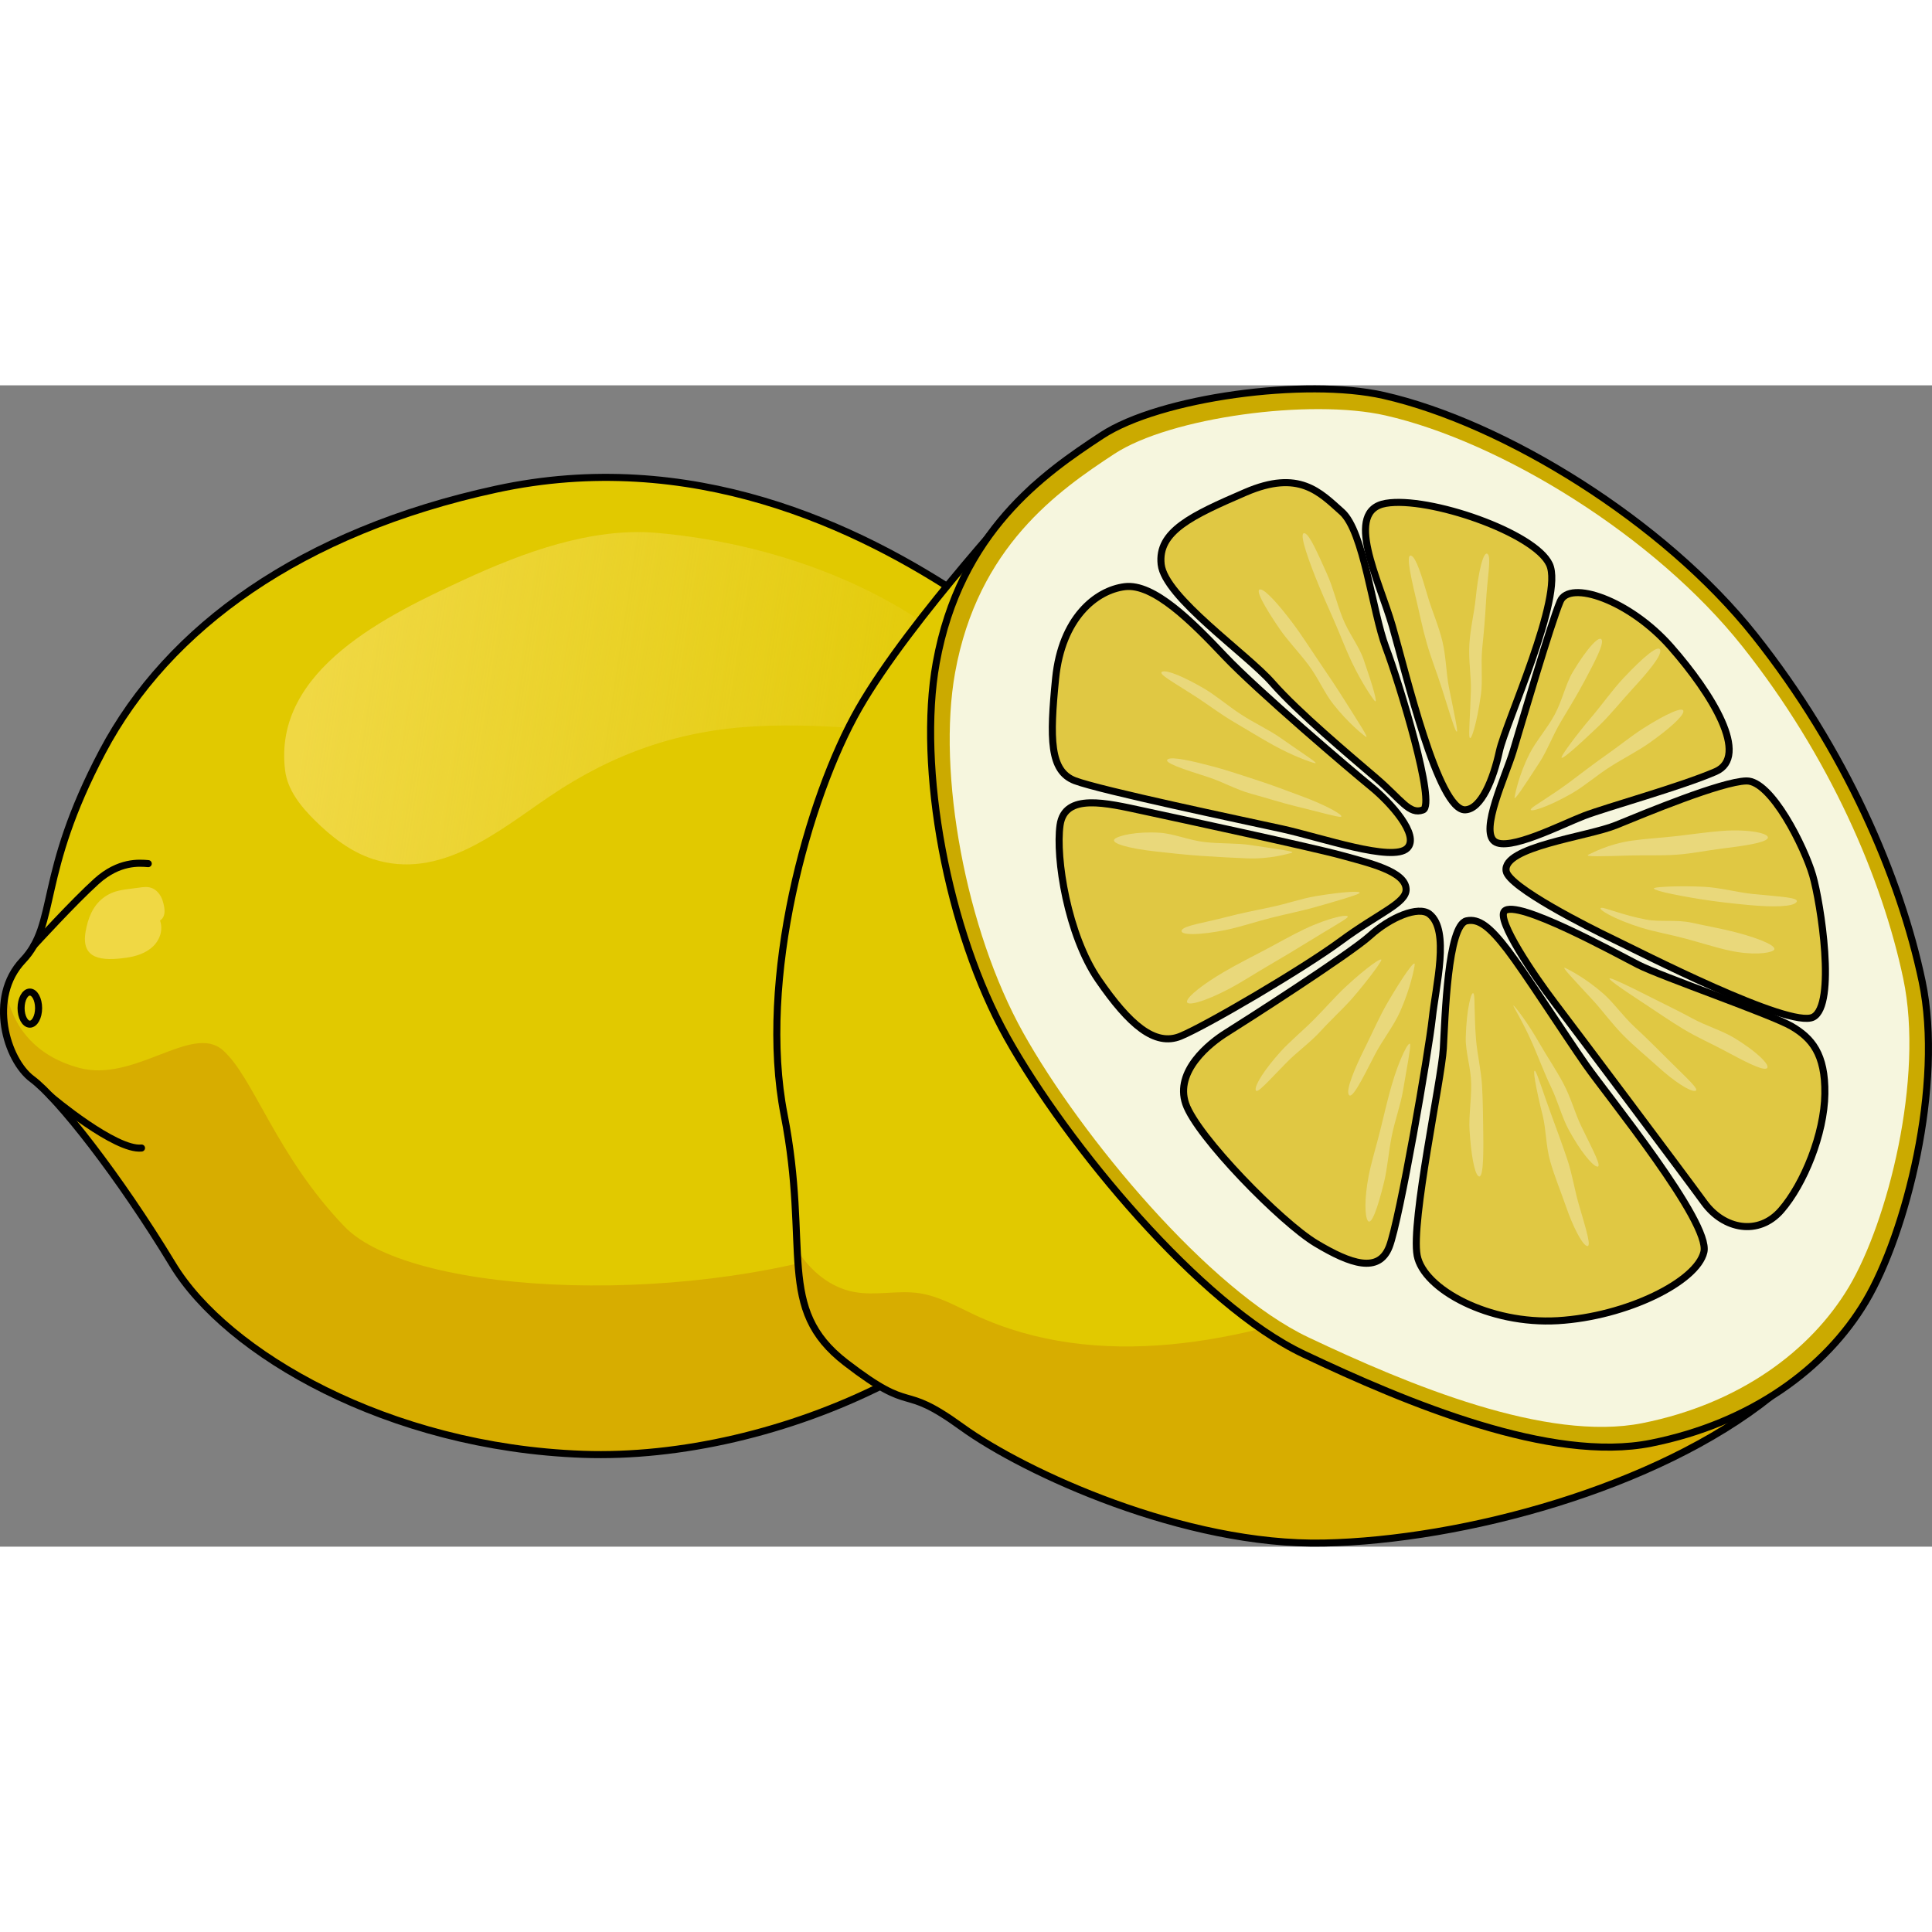 <?xml version="1.0" encoding="utf-8"?>
<!-- Created by: Science Figures, www.sciencefigures.org, Generator: Science Figures Editor -->
<svg version="1.1" id="Layer_1" xmlns="http://www.w3.org/2000/svg" xmlns:xlink="http://www.w3.org/1999/xlink" 
	 width="800px" height="800px" viewBox="0 0 273.626 164.479" enable-background="new 0 0 273.626 164.479"
	 xml:space="preserve">
<rect x="0" y="0" width="273.626" height="164.479" fill="#808080" stroke="none"/>
<g>
	<g>
		<path fill="#E1C900" d="M136.936,30.304c-15.511-10.44-39.148-21.565-66.685-15.593S23.804,34.285,14.514,51.868
			S8.211,76.201,3.234,81.452S0.912,95.561,4.561,98.265c3.649,2.704,12.275,13.653,19.906,26.26s30.522,25.878,58.059,26.873
			c27.537,0.995,62.372-14.576,72.325-38.64s10.285-30.485,8.626-39.218S154.188,41.915,136.936,30.304z"/>
		<path fill="#D7AD00" d="M154.851,112.758c8.483-20.508,9.975-28.202,9.204-35.434c-2.494,18.964-14.343,33.872-39.202,43.477
			c-25.504,9.854-66.37,8.405-76.058-1.654c-9.689-10.058-12.917-21.242-17.265-25.01c-4.347-3.768-12.462,4.637-20.288,2.539
			c-6.315-1.694-9.429-5.894-10.398-10.812c-1.21,4.846,0.97,10.366,3.717,12.401c3.65,2.704,12.275,13.653,19.906,26.26
			c7.631,12.607,30.522,25.878,58.059,26.873C110.063,152.393,144.898,136.822,154.851,112.758z"/>
		<path fill="none" stroke="#000000" stroke-linecap="round" stroke-linejoin="round" stroke-miterlimit="10" d="M136.936,30.304
			c-15.511-10.44-39.148-21.565-66.685-15.593S23.804,34.285,14.514,51.868S8.211,76.201,3.234,81.452S0.912,95.561,4.561,98.265
			c3.649,2.704,12.275,13.653,19.906,26.26s30.522,25.878,58.059,26.873c27.537,0.995,62.372-14.576,72.325-38.64
			s10.285-30.485,8.626-39.218S154.188,41.915,136.936,30.304z"/>
		<path fill="none" stroke="#000000" stroke-linecap="round" stroke-linejoin="round" stroke-miterlimit="10" d="M4.803,79.327
			c0,0,5.689-6.227,8.872-9.091c3.183-2.864,6.047-2.603,7.32-2.495"/>
		<path fill="none" stroke="#000000" stroke-linecap="round" stroke-linejoin="round" stroke-miterlimit="10" d="M7.127,100.641
			c0.224,0.238,9.253,7.768,12.913,7.378"/>
		
			<ellipse fill="none" stroke="#000000" stroke-linecap="round" stroke-linejoin="round" stroke-miterlimit="10" cx="4.226" cy="88.204" rx="1.24" ry="2.273"/>
		
			<linearGradient id="SVGID_1_" gradientUnits="userSpaceOnUse" x1="5664.899" y1="476.88" x2="5766.983" y2="476.88" gradientTransform="matrix(-0.988 -0.152 -0.152 0.988 5814.544 444.469)">
			<stop  offset="0" style="stop-color:#F0D844;stop-opacity:0"/>
			<stop  offset="1" style="stop-color:#F0D844"/>
		</linearGradient>
		<path fill="url(#SVGID_1_)" d="M65.689,27.549c-10.568,4.896-27.095,12.66-25.309,27.002c0.344,2.763,2.212,5.082,4.189,7.042
			c2.356,2.337,5.049,4.445,8.2,5.483c9.536,3.143,17.82-3.956,25.12-8.89c9.01-6.09,18.323-9.336,29.257-9.902
			c10.772-0.558,21.518,1.075,32.248,2.184c1.341,0.139,2.87,0.209,3.846-0.72c1.616-1.538,0.382-4.247-1.051-5.958
			c-11.803-14.086-31.37-21.345-49.199-22.894C83.745,20.093,73.969,23.713,65.689,27.549z"/>
		<path fill="#F0D844" d="M17.876,81.071c1.367-0.193,2.753-0.628,3.762-1.571c1.002-0.937,1.497-2.377,1.025-3.695
			c0.88-0.588,0.704-1.73,0.379-2.787c-0.257-0.834-0.847-1.617-1.683-1.868c-0.568-0.171-1.178-0.083-1.764,0.006
			c-1.917,0.292-3.4,0.229-4.997,1.458c-1.485,1.143-2.143,2.903-2.466,4.708C11.415,81.327,14.442,81.556,17.876,81.071z"/>
	</g>
	<g>
		<path fill="#E1C900" d="M146.365,14.338c0,0-17.442,18.716-24.715,31.392c-7.273,12.676-14.338,38.443-10.598,57.56
			c3.74,19.117-1.247,27.429,8.728,35.118s7.481,2.629,16.416,9.107s31.585,16.868,51.326,16.452
			c19.741-0.416,47.12-7.808,63.25-20.736C225.757,88.952,146.365,14.338,146.365,14.338z"/>
		<path fill="#D7AD00" d="M187.522,163.967c19.741-0.416,47.12-7.808,63.25-20.736c-4.538-9.847-10.871-20.365-18.19-30.984
			c-13.196,4.637-25.777,11.314-38.849,16.457c-17.798,7.003-38.372,11.035-55.702,2.942c-2.55-1.191-5.048-2.648-7.831-3.062
			c-3.03-0.451-6.153,0.378-9.168-0.165c-3.43-0.617-6.245-2.972-8.127-5.961c0.342,6.838,1.104,11.499,6.875,15.948
			c9.975,7.689,7.481,2.629,16.416,9.107C145.131,153.992,167.781,164.382,187.522,163.967z"/>
		<path fill="none" stroke="#000000" stroke-linecap="round" stroke-linejoin="round" stroke-miterlimit="10" d="M146.365,14.338
			c0,0-17.442,18.716-24.715,31.392c-7.273,12.676-14.338,38.443-10.598,57.56c3.74,19.117-1.247,27.429,8.728,35.118
			s7.481,2.629,16.416,9.107s31.585,16.868,51.326,16.452c19.741-0.416,47.12-7.808,63.25-20.736
			C225.757,88.952,146.365,14.338,146.365,14.338z"/>
		<path fill="#CBAA00" d="M195.969,1.434c-11.036-2.508-31.687,0.258-39.931,5.668c-8.244,5.41-20.094,13.654-23.443,32.203
			c-2.665,14.759,1.546,37.87,10.047,53.07c8.501,15.2,27.308,37.87,41.992,44.826c14.684,6.956,35.036,15.457,49.205,12.623
			c14.169-2.834,24.732-10.562,30.399-20.094c5.668-9.532,11.078-30.657,7.986-45.341c-3.091-14.684-10.82-32.718-23.701-48.948
			C235.643,19.209,212.972,5.298,195.969,1.434z"/>
		<path fill="none" stroke="#000000" stroke-linecap="round" stroke-linejoin="round" stroke-miterlimit="10" d="M195.969,1.434
			c-11.036-2.508-31.687,0.258-39.931,5.668c-8.244,5.41-20.094,13.654-23.443,32.203c-2.665,14.759,1.546,37.87,10.047,53.07
			c8.501,15.2,27.308,37.87,41.992,44.826c14.684,6.956,35.036,15.457,49.205,12.623c14.169-2.834,24.732-10.562,30.399-20.094
			c5.668-9.532,11.078-30.657,7.986-45.341c-3.091-14.684-10.82-32.718-23.701-48.948C235.643,19.209,212.972,5.298,195.969,1.434z"
			/>
		<path fill="#F6F6DE" d="M196.218,4.266c-10.614-2.412-30.475,0.248-38.403,5.451s-19.325,13.131-22.546,30.97
			c-2.563,14.194,1.487,36.421,9.663,51.039c8.176,14.618,26.263,36.421,40.385,43.111c14.122,6.69,33.696,14.866,47.323,12.14
			c13.627-2.725,23.785-10.158,29.236-19.325c5.451-9.167,10.654-29.484,7.681-43.606s-10.406-31.466-22.794-47.075
			C234.373,21.361,212.57,7.982,196.218,4.266z"/>
		<g>
			<g>
				<path fill="#E0C843" d="M207.514,60.12c-3.824,0.156-8.414-19.458-10.317-26.03c-1.902-6.572-6.977-16.34-0.924-17.377
					c6.053-1.038,21.098,4.15,23.174,8.647c2.075,4.496-6.226,22.482-7.09,26.459S209.787,60.028,207.514,60.12z"/>
				<path fill="#E0C843" d="M201.526,60.139c1.929-0.706-3.35-18.004-5.252-23.019c-1.902-5.015-3.113-16.429-6.226-19.196
					s-6.053-6.053-13.662-2.767c-7.609,3.286-12.451,5.534-11.933,10.203s12.106,12.624,15.737,16.775s11.068,10.376,14.7,13.489
					C198.522,58.737,199.587,60.849,201.526,60.139z"/>
				<path fill="#E0C843" d="M199.308,65.546c1.813-1.813-2.388-6.481-5.117-8.698c-2.729-2.217-16.141-13.628-20.746-18.497
					c-4.605-4.869-10.051-10.347-14.144-9.835c-4.093,0.512-8.942,4.455-9.795,12.982s-0.853,13.133,2.729,14.497
					c3.582,1.364,23.878,5.628,29.335,6.822S197.262,67.592,199.308,65.546z"/>
				<path fill="#E0C843" d="M199.145,71.35c-0.106-2.535-5.272-3.707-9.143-4.778c-3.871-1.071-22.899-5.179-28.089-6.296
					c-5.189-1.117-11.12-2.6-11.779,2.013c-0.659,4.613,1.071,15.568,5.437,21.911c4.366,6.343,7.99,9.473,11.614,7.99
					s17.381-9.555,22.735-13.509C195.274,74.728,199.228,73.327,199.145,71.35z"/>
				<path fill="#E0C843" d="M202.463,74.892c-1.576-1.25-5.624,0.494-8.425,3.048c-2.801,2.554-17.957,12.273-20.346,13.756
					c-2.389,1.483-7.331,5.437-5.766,10.049s13.509,16.804,18.451,19.769c4.942,2.965,8.896,4.283,10.379,0.494
					s5.601-27.759,6.096-32.372S205.369,77.199,202.463,74.892z"/>
				<path fill="#E0C843" d="M207.712,75.842c-2.683,0.572-3.048,13.713-3.295,18.079s-4.613,24.547-3.707,29.324
					c0.906,4.778,10.214,9.802,19.934,9.226c9.72-0.577,19.687-5.519,20.675-9.72s-13.674-22.158-16.722-26.524
					c-3.048-4.366-8.649-13.097-11.12-16.31C211.007,76.704,209.442,75.473,207.712,75.842z"/>
				<path fill="#E0C843" d="M213.066,74.478c-1.141,1.257,4.201,9.146,7.084,12.935c2.883,3.789,18.464,24.547,21.217,28.336
					c2.753,3.789,7.695,4.778,10.908,1.071c3.213-3.707,6.096-10.791,6.178-16.474c0.082-5.684-1.895-7.908-4.695-9.555
					c-2.801-1.647-18.534-7.084-21.746-8.731C228.799,80.411,214.714,72.664,213.066,74.478z"/>
				<path fill="#E0C843" d="M213.313,68.797c0.379,2.276,11.697,7.99,15.156,9.638c3.46,1.647,25.041,12.768,28.336,11.038
					c3.295-1.73,1.071-16.145-0.082-20.099c-1.153-3.954-5.848-13.427-9.39-13.344c-3.542,0.082-14.415,4.613-18.451,6.26
					C224.845,63.937,212.737,65.337,213.313,68.797z"/>
				<path fill="#E0C843" d="M211.666,64.596c-2.102-1.576,1.565-9.226,2.636-12.768c1.071-3.542,5.361-18.204,6.675-21.252
					c1.315-3.048,9.799-0.191,15.647,6.453s11.285,15.54,6.343,17.682s-15.404,5.025-18.616,6.26S213.643,66.078,211.666,64.596z"/>
			</g>
		</g>
		<g>
			<path fill="none" stroke="#000000" stroke-linecap="round" stroke-linejoin="round" stroke-miterlimit="10" d="M207.514,60.12
				c-3.824,0.156-8.414-19.458-10.317-26.03c-1.902-6.572-6.977-16.34-0.924-17.377c6.053-1.038,21.098,4.15,23.174,8.647
				c2.075,4.496-6.226,22.482-7.09,26.459S209.787,60.028,207.514,60.12z"/>
			<path fill="none" stroke="#000000" stroke-linecap="round" stroke-linejoin="round" stroke-miterlimit="10" d="M201.526,60.139
				c1.929-0.706-3.35-18.004-5.252-23.019c-1.902-5.015-3.113-16.429-6.226-19.196s-6.053-6.053-13.662-2.767
				c-7.609,3.286-12.451,5.534-11.933,10.203s12.106,12.624,15.737,16.775s11.068,10.376,14.7,13.489
				C198.522,58.737,199.587,60.849,201.526,60.139z"/>
			<path fill="none" stroke="#000000" stroke-linecap="round" stroke-linejoin="round" stroke-miterlimit="10" d="M199.308,65.546
				c1.813-1.813-2.388-6.481-5.117-8.698c-2.729-2.217-16.141-13.628-20.746-18.497c-4.605-4.869-10.051-10.347-14.144-9.835
				c-4.093,0.512-8.942,4.455-9.795,12.982s-0.853,13.133,2.729,14.497c3.582,1.364,23.878,5.628,29.335,6.822
				S197.262,67.592,199.308,65.546z"/>
			<path fill="none" stroke="#000000" stroke-linecap="round" stroke-linejoin="round" stroke-miterlimit="10" d="M199.145,71.35
				c-0.106-2.535-5.272-3.707-9.143-4.778c-3.871-1.071-22.899-5.179-28.089-6.296c-5.189-1.117-11.12-2.6-11.779,2.013
				c-0.659,4.613,1.071,15.568,5.437,21.911c4.366,6.343,7.99,9.473,11.614,7.99s17.381-9.555,22.735-13.509
				C195.274,74.728,199.228,73.327,199.145,71.35z"/>
			<path fill="none" stroke="#000000" stroke-linecap="round" stroke-linejoin="round" stroke-miterlimit="10" d="M202.463,74.892
				c-1.576-1.25-5.624,0.494-8.425,3.048c-2.801,2.554-17.957,12.273-20.346,13.756c-2.389,1.483-7.331,5.437-5.766,10.049
				s13.509,16.804,18.451,19.769c4.942,2.965,8.896,4.283,10.379,0.494s5.601-27.759,6.096-32.372S205.369,77.199,202.463,74.892z"
				/>
			<path fill="none" stroke="#000000" stroke-linecap="round" stroke-linejoin="round" stroke-miterlimit="10" d="M207.712,75.842
				c-2.683,0.572-3.048,13.713-3.295,18.079s-4.613,24.547-3.707,29.324c0.906,4.778,10.214,9.802,19.934,9.226
				c9.72-0.577,19.687-5.519,20.675-9.72s-13.674-22.158-16.722-26.524c-3.048-4.366-8.649-13.097-11.12-16.31
				C211.007,76.704,209.442,75.473,207.712,75.842z"/>
			<path fill="none" stroke="#000000" stroke-linecap="round" stroke-linejoin="round" stroke-miterlimit="10" d="M213.066,74.478
				c-1.141,1.257,4.201,9.146,7.084,12.935c2.883,3.789,18.464,24.547,21.217,28.336c2.753,3.789,7.695,4.778,10.908,1.071
				c3.213-3.707,6.096-10.791,6.178-16.474c0.082-5.684-1.895-7.908-4.695-9.555c-2.801-1.647-18.534-7.084-21.746-8.731
				C228.799,80.411,214.714,72.664,213.066,74.478z"/>
			<path fill="none" stroke="#000000" stroke-linecap="round" stroke-linejoin="round" stroke-miterlimit="10" d="M213.313,68.797
				c0.379,2.276,11.697,7.99,15.156,9.638c3.46,1.647,25.041,12.768,28.336,11.038c3.295-1.73,1.071-16.145-0.082-20.099
				c-1.153-3.954-5.848-13.427-9.39-13.344c-3.542,0.082-14.415,4.613-18.451,6.26C224.845,63.937,212.737,65.337,213.313,68.797z"
				/>
			<path fill="none" stroke="#000000" stroke-linecap="round" stroke-linejoin="round" stroke-miterlimit="10" d="M211.666,64.596
				c-2.102-1.576,1.565-9.226,2.636-12.768c1.071-3.542,5.361-18.204,6.675-21.252c1.315-3.048,9.799-0.191,15.647,6.453
				s11.285,15.54,6.343,17.682s-15.404,5.025-18.616,6.26S213.643,66.078,211.666,64.596z"/>
		</g>
		<g>
			<g opacity="0.3">
				<path fill="#FFFFFF" d="M208.73,86.214c-0.288-0.784-1.04,2.092-1.139,6.186c-0.048,1.993,0.743,4.281,0.771,6.563
					c0.028,2.274-0.355,4.564-0.23,6.563c0.209,3.333,0.663,5.949,1.218,6.443c0.669,0.595,0.781-2.243,0.719-6.173
					c-0.031-1.984-0.037-4.261-0.167-6.546c-0.129-2.264-0.676-4.502-0.845-6.503C208.772,89.353,208.907,86.696,208.73,86.214z"/>
			</g>
			<g opacity="0.3">
				<path fill="#FFFFFF" d="M182.9,66.221c0.801-0.193-1.84-0.506-5.826-1.114c-1.94-0.296-4.22-0.163-6.453-0.418
					c-2.224-0.254-4.401-1.2-6.37-1.322c-3.282-0.204-5.828,0.389-6.379,0.887c-0.664,0.6,1.967,1.339,5.812,1.765
					c1.941,0.215,4.183,0.47,6.431,0.623c2.228,0.151,4.475,0.272,6.451,0.351C179.918,67.125,182.407,66.339,182.9,66.221z"/>
			</g>
			<g opacity="0.3">
				<path fill="#FFFFFF" d="M186.181,53.501c0.803,0.187-1.514-1.231-4.824-3.568c-1.611-1.138-3.683-2.079-5.574-3.311
					c-1.884-1.227-3.603-2.723-5.315-3.717c-2.854-1.657-5.099-2.567-5.81-2.369c-0.857,0.24,1.44,1.449,4.703,3.559
					c1.648,1.065,3.442,2.438,5.392,3.585c1.932,1.137,3.848,2.32,5.586,3.279C183.286,52.585,185.687,53.386,186.181,53.501z"/>
			</g>
			<g opacity="0.3">
				<path fill="#FFFFFF" d="M189.827,61.114c0.823-0.031-1.816-1.593-5.611-2.976c-1.847-0.674-3.944-1.494-6.085-2.185
					c-2.133-0.688-4.266-1.419-6.173-1.927c-3.18-0.848-5.909-1.458-6.545-1.079c-0.767,0.457,2.083,1.391,5.774,2.568
					c1.863,0.594,3.863,1.743,6.039,2.336c2.156,0.588,4.301,1.282,6.224,1.75C186.712,60.394,189.322,61.133,189.827,61.114z"/>
			</g>
			<g opacity="0.3">
				<path fill="#FFFFFF" d="M195.604,81.492c0.356-0.754-2.064,0.943-5.034,3.707c-1.447,1.347-2.928,3.071-4.528,4.675
					c-1.593,1.598-3.358,3.034-4.689,4.513c-2.22,2.465-3.557,4.584-3.522,5.333c0.042,0.902,1.743-1.142,4.485-3.912
					c1.385-1.399,3.251-2.729,4.782-4.409c1.516-1.665,3.215-3.185,4.518-4.696C193.825,84.139,195.385,81.956,195.604,81.492z"/>
			</g>
			<g opacity="0.3">
				<path fill="#FFFFFF" d="M199.725,93.393c-0.081-0.832-1.532,1.915-2.658,5.847c-0.548,1.914-1.059,4.136-1.606,6.35
					c-0.545,2.205-1.232,4.388-1.614,6.354c-0.637,3.277-0.548,5.741-0.136,6.362c0.497,0.749,1.392-1.689,2.32-5.504
					c0.469-1.926,0.628-4.229,1.078-6.471c0.445-2.223,1.242-4.39,1.583-6.369C199.271,96.606,199.775,93.905,199.725,93.393z"/>
			</g>
			<g opacity="0.3">
				<path fill="#FFFFFF" d="M217.464,97.175c-0.485-0.676,0.042,2.307,1.033,6.276c0.483,1.932,0.438,4.31,1.071,6.499
					c0.631,2.182,1.513,4.301,2.164,6.192c1.086,3.152,2.294,5.404,2.959,5.727c0.802,0.39-0.014-2.203-1.117-5.969
					c-0.557-1.902-0.895-4.183-1.627-6.347c-0.725-2.145-1.514-4.282-2.207-6.163C218.565,100.199,217.762,97.59,217.464,97.175z"/>
			</g>
			<g opacity="0.3">
				<path fill="#FFFFFF" d="M192.464,71.969c0.704-0.434-2.206-0.273-6.184,0.392c-1.936,0.323-4.074,1.084-6.276,1.538
					c-2.193,0.452-4.377,0.899-6.287,1.397c-3.185,0.83-5.959,1.205-6.333,1.851c-0.451,0.778,2.587,0.753,6.375-0.042
					c1.913-0.401,4.053-1.124,6.238-1.68c2.166-0.551,4.373-0.984,6.277-1.525C189.505,72.983,192.031,72.235,192.464,71.969z"/>
			</g>
			<g opacity="0.3">
				<path fill="#FFFFFF" d="M214.462,87.936c-0.59-0.583,1.009,1.682,2.639,5.424c0.794,1.823,1.579,3.956,2.565,6.008
					c0.982,2.044,1.554,4.315,2.508,6.069c1.591,2.924,3.267,4.996,3.977,5.202c0.855,0.248-0.512-2.224-2.22-5.748
					c-0.862-1.78-1.449-4.03-2.527-6.04c-1.069-1.992-2.347-3.874-3.341-5.611C216.377,90.293,214.825,88.295,214.462,87.936z"/>
			</g>
			<g opacity="0.3">
				<path fill="#FFFFFF" d="M190.814,75.37c0.561-0.611-2.471-0.067-6.117,1.67c-1.777,0.847-3.741,1.977-5.739,3.023
					c-1.99,1.042-4.007,2.067-5.712,3.074c-2.843,1.679-4.94,3.331-5.128,4.056c-0.225,0.873,2.548,0.077,5.979-1.734
					c1.733-0.915,3.633-2.154,5.587-3.294c1.937-1.129,3.873-2.285,5.561-3.333C188.107,77.057,190.469,75.747,190.814,75.37z"/>
			</g>
			<g opacity="0.3">
				<path fill="#FFFFFF" d="M221.712,82.527c-0.745-0.354,1.18,1.62,3.93,4.609c1.34,1.457,2.68,3.322,4.275,4.931
					c1.589,1.603,3.356,3.038,4.824,4.376c2.448,2.231,4.55,3.531,5.286,3.489c0.887-0.051-1.105-1.762-3.858-4.521
					c-1.39-1.393-2.98-2.986-4.649-4.524c-1.654-1.524-2.972-3.45-4.473-4.759C224.503,83.909,222.171,82.745,221.712,82.527z"/>
			</g>
			<g opacity="0.3">
				<path fill="#FFFFFF" d="M228.114,84.003c-0.808-0.16,1.47,1.398,4.854,3.623c1.647,1.083,3.507,2.373,5.438,3.541
					c1.923,1.163,3.998,2.071,5.742,3.008c2.907,1.561,5.293,2.816,5.998,2.593c0.849-0.268-1.27-2.384-4.601-4.383
					c-1.681-1.009-3.902-1.655-5.888-2.737c-1.968-1.071-3.996-2.033-5.764-2.933C230.895,85.188,228.611,84.101,228.114,84.003z"/>
			</g>
			<g opacity="0.3">
				<path fill="#FFFFFF" d="M226.835,74.002c-0.82,0.072,1.757,1.616,5.613,2.811c1.877,0.582,4.111,0.966,6.283,1.551
					c2.164,0.582,4.315,1.28,6.245,1.694c3.217,0.69,5.571,0.391,6.188-0.02c0.744-0.495-1.484-1.554-5.227-2.547
					c-1.89-0.501-4.123-0.892-6.324-1.378c-2.182-0.481-4.548-0.078-6.492-0.45C229.825,75.032,227.34,73.958,226.835,74.002z"/>
			</g>
			<g opacity="0.3">
				<path fill="#FFFFFF" d="M224.992,66.462c-0.754,0.335,1.936,0.249,5.965,0.125c1.961-0.06,4.224,0.045,6.466-0.109
					c2.233-0.153,4.456-0.628,6.414-0.865c3.265-0.395,6.03-0.82,6.485-1.41c0.548-0.711-2.504-1.379-6.362-1.1
					c-1.948,0.141-4.185,0.472-6.424,0.729c-2.218,0.255-4.474,0.375-6.432,0.655C227.783,64.962,225.456,66.256,224.992,66.462z"/>
			</g>
			<g opacity="0.3">
				<path fill="#FFFFFF" d="M208.119,49.824c0.196,0.812,1.058-1.99,1.625-6.044c0.276-1.973-0.046-4.309,0.187-6.58
					c0.232-2.262,0.422-4.514,0.527-6.515c0.174-3.335,0.762-6.205,0.268-6.761c-0.596-0.67-1.343,2.374-1.731,6.284
					c-0.196,1.974-0.76,4.22-0.892,6.504c-0.131,2.264,0.276,4.565,0.214,6.573C208.21,46.691,207.998,49.324,208.119,49.824z"/>
			</g>
			<g opacity="0.3">
				<path fill="#FFFFFF" d="M206.214,48.942c0.453,0.699-0.205-2.165-1.007-6.178c-0.39-1.953-0.391-4.283-0.92-6.502
					c-0.527-2.21-1.471-4.307-2.032-6.227c-0.935-3.202-1.681-5.525-2.33-5.881c-0.782-0.429-0.316,2.162,0.607,5.979
					c0.466,1.927,0.906,4.172,1.535,6.37c0.623,2.178,1.472,4.3,2.076,6.213C205.167,45.96,205.936,48.512,206.214,48.942z"/>
			</g>
			<g opacity="0.3">
				<path fill="#FFFFFF" d="M193.382,49.736c0.669,0.486-0.865-1.809-3.031-5.258c-1.056-1.681-2.32-3.566-3.599-5.444
					c-1.274-1.87-2.485-3.798-3.688-5.386c-2.006-2.647-3.796-4.645-4.528-4.74c-0.882-0.114,0.518,2.415,2.729,5.637
					c1.117,1.628,2.707,3.26,4.071,5.081c1.352,1.805,2.26,3.973,3.501,5.538C190.94,47.819,192.97,49.436,193.382,49.736z"/>
			</g>
			<g opacity="0.3">
				<path fill="#FFFFFF" d="M194.672,44.665c0.544,0.628-0.22-2.029-1.566-5.889c-0.655-1.879-2.144-3.742-2.973-5.864
					c-0.826-2.113-1.358-4.343-2.178-6.165c-1.367-3.038-2.446-5.523-3.138-5.783c-0.834-0.313,0.016,2.481,1.454,6.127
					c0.727,1.842,1.644,3.916,2.569,6.003c0.916,2.069,1.708,4.205,2.569,6.014C192.87,42.176,194.337,44.279,194.672,44.665z"/>
			</g>
			<g opacity="0.3">
				<path fill="#FFFFFF" d="M214.515,58.282c-0.166,0.819,1.302-1.465,3.527-4.88c1.083-1.662,1.875-3.85,3.045-5.799
					c1.165-1.941,2.334-3.871,3.274-5.632c1.567-2.936,2.716-5.164,2.504-5.882c-0.255-0.865-2.113,1.155-4.116,4.517
					c-1.011,1.697-1.49,4.049-2.575,6.055c-1.075,1.988-2.637,3.723-3.541,5.509C215.1,55.201,214.617,57.779,214.515,58.282z"/>
			</g>
			<g opacity="0.3">
				<path fill="#FFFFFF" d="M216.852,59.975c-0.51,0.656,2.389-0.215,5.883-2.251c1.702-0.992,3.428-2.508,5.335-3.717
					c1.899-1.205,3.925-2.225,5.543-3.372c2.697-1.911,4.671-3.661,4.799-4.4c0.154-0.889-2.429,0.272-5.702,2.364
					c-1.653,1.057-3.412,2.489-5.268,3.788c-1.839,1.287-3.613,2.677-5.21,3.862C219.522,58.258,217.166,59.571,216.852,59.975z"/>
			</g>
			<g opacity="0.3">
				<path fill="#FFFFFF" d="M221.181,52.605c-0.291,0.759,2.152-1.404,5.191-4.301c1.653-1.575,3.243-3.575,4.797-5.263
					c2.39-2.596,4.106-4.696,3.974-5.512c-0.154-0.953-2.414,0.957-5.185,3.906c-1.555,1.655-3.037,3.759-4.529,5.519
					C223.103,49.699,221.366,52.122,221.181,52.605z"/>
			</g>
			<g opacity="0.3">
				<path fill="#FFFFFF" d="M234.35,71.177c-0.758,0.235,2.458,0.955,6.524,1.604c2.212,0.353,4.684,0.63,6.923,0.834
					c3.441,0.315,6.055,0.224,6.6-0.384c0.637-0.71-2.198-0.788-6.139-1.19c-2.214-0.226-4.664-0.908-6.92-1.019
					C237.819,70.851,234.832,71.028,234.35,71.177z"/>
			</g>
			<g opacity="0.3">
				<path fill="#FFFFFF" d="M200.363,82.034c0.066-0.803-1.749,1.801-3.847,5.399c-1.141,1.957-2.157,4.294-3.172,6.332
					c-1.561,3.132-2.69,5.931-2.336,6.67c0.414,0.864,1.871-2.036,3.696-5.607c1.025-2.006,2.643-4.02,3.579-6.109
					C199.741,85.461,200.321,82.544,200.363,82.034z"/>
			</g>
		</g>
	</g>
</g>
</svg>